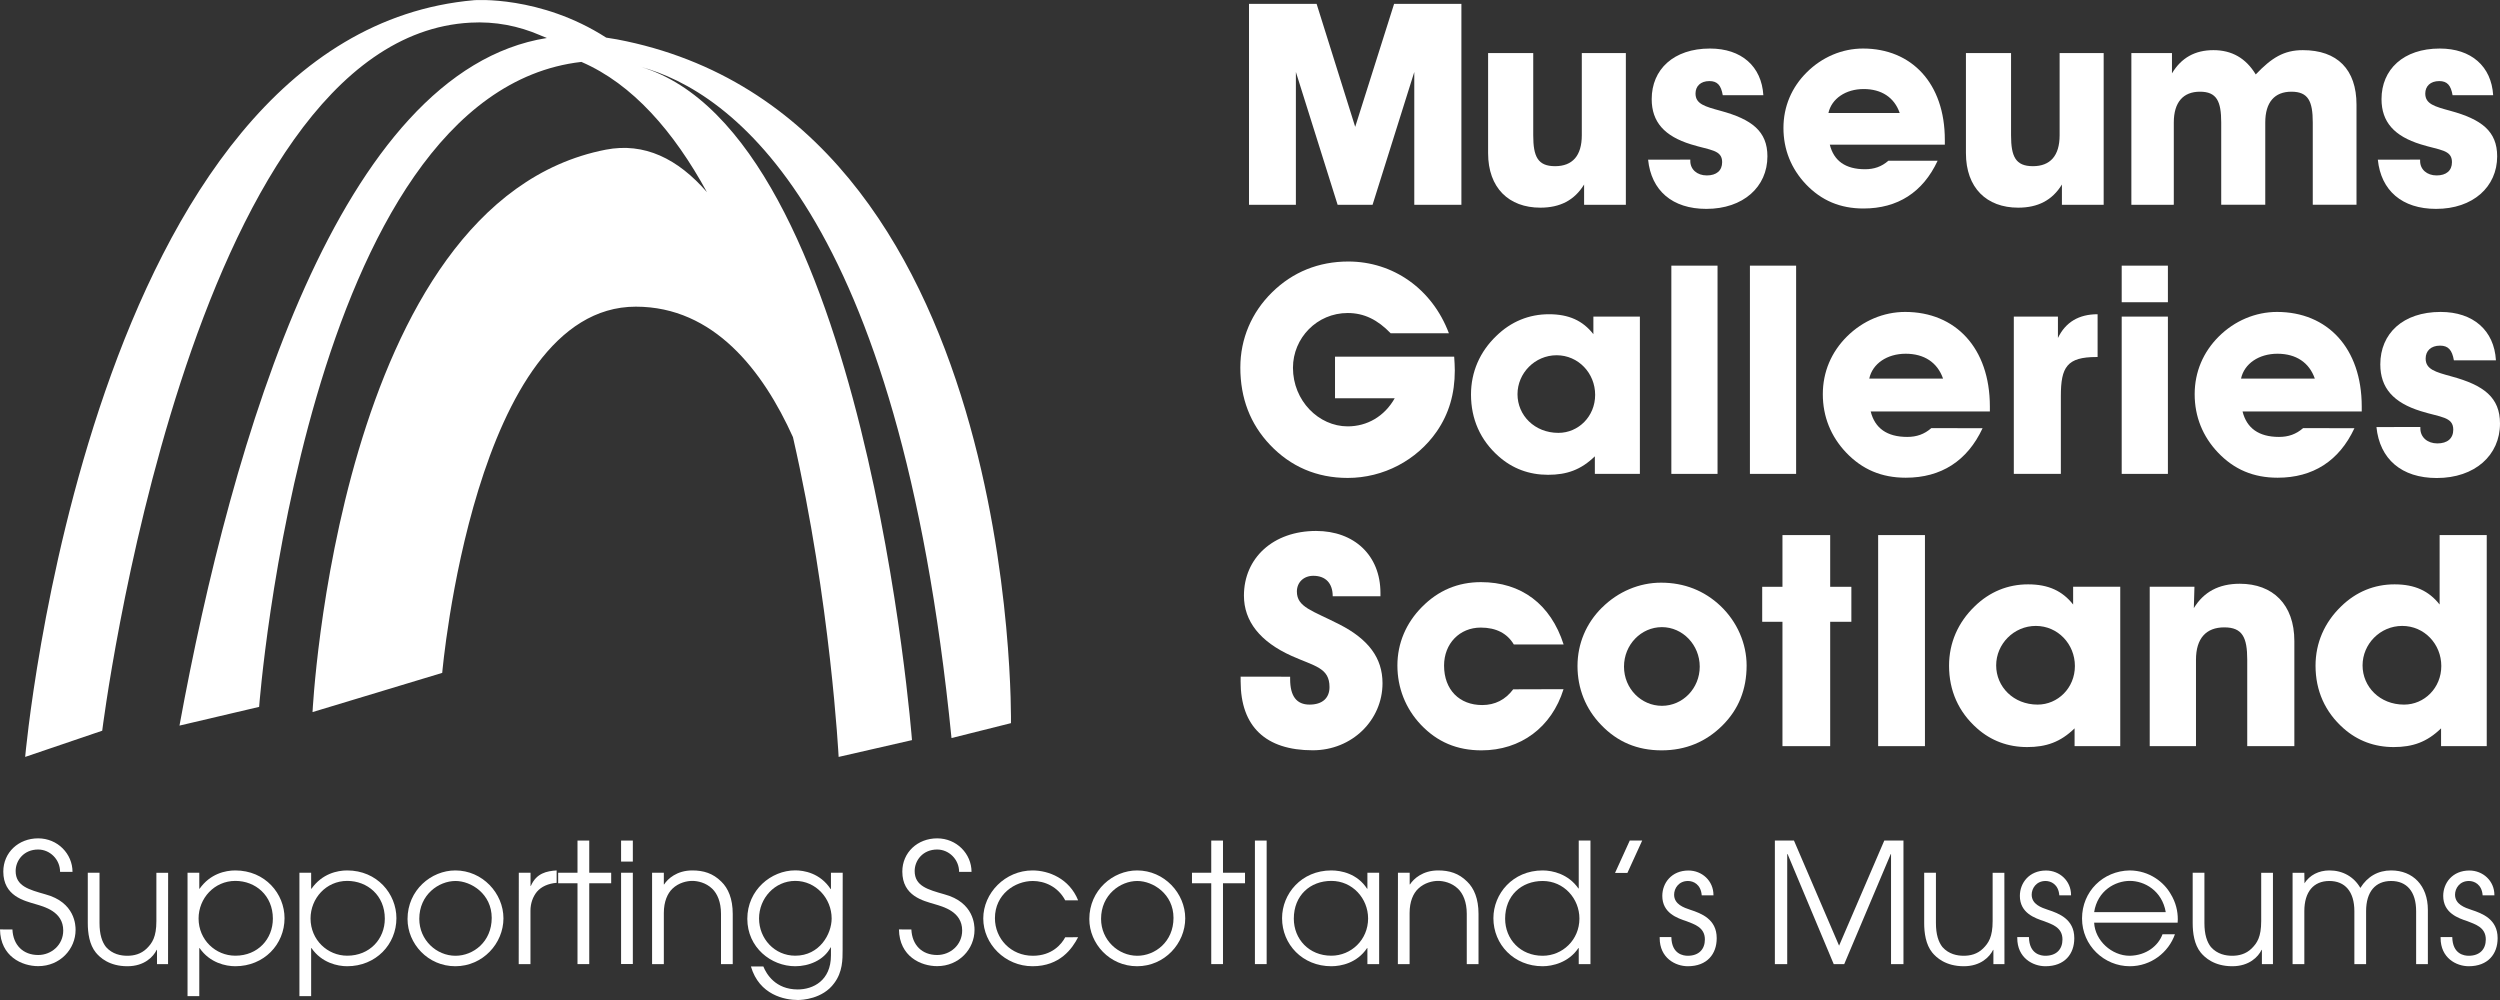 <svg width="150" height="60" viewBox="0 0 150 60" fill="none" xmlns="http://www.w3.org/2000/svg">
<rect x="0" y="0" width="150" height="60" fill="#333333" stroke="none"/>
<path d="M32.413 2.115C31.105 1.551 29.71 1.276 28.227 1.359C11.317 2.252 6.133 43.843 6.133 43.843L1.51 45.415C1.51 45.415 5.341 2.032 28.453 0.011C28.453 0.011 32.408 -0.291 36.372 2.257C36.588 2.289 36.8 2.321 37.017 2.362C61.252 6.96 60.658 43.389 60.658 43.389L57.09 44.283C53.932 12.556 43.844 5.475 38.416 4.003C51.929 7.996 54.719 44.407 54.719 44.407L50.318 45.415C50.318 45.415 49.843 36.124 47.578 26.229C45.783 22.25 42.836 18.4 38.149 18.4C28.453 18.4 26.533 40.373 26.533 40.373L18.752 42.725C18.752 42.725 20.249 12.121 36.344 8.981C38.656 8.532 40.672 9.517 42.417 11.53C40.433 7.899 37.956 5.039 34.885 3.715H34.876C18.306 5.621 15.548 42.413 15.548 42.413L10.769 43.536C13.918 26.357 20.368 4.26 32.813 2.28C32.56 2.179 32.408 2.115 32.408 2.115" fill="white"/>
<path d="M74.94 12.29V0.231H78.996L81.312 7.611L83.646 0.231H87.684V12.29H84.857V4.32L82.353 12.29H80.258L77.753 4.32V12.29" fill="white"/>
<path d="M97.551 3.183V12.29H95.046V11.071C94.466 12.02 93.596 12.46 92.422 12.46C90.529 12.46 89.286 11.273 89.286 9.187V3.183H91.994V8.119C91.994 9.394 92.265 9.971 93.306 9.971C94.346 9.971 94.908 9.343 94.908 8.119V3.183" fill="white"/>
<path d="M101.418 9.577V9.659C101.418 10.168 101.828 10.526 102.408 10.526C102.988 10.526 103.329 10.237 103.329 9.728C103.329 8.981 102.597 9.018 101.455 8.66C99.871 8.17 99.102 7.322 99.102 5.947C99.102 4.168 100.414 2.912 102.597 2.912C104.489 2.912 105.695 3.98 105.801 5.713H103.366C103.264 5.117 103.043 4.865 102.564 4.865C102.035 4.865 101.731 5.172 101.731 5.612C101.731 6.24 102.293 6.391 103.232 6.648C105.106 7.157 106.045 7.872 106.045 9.38C106.045 11.213 104.595 12.533 102.38 12.533C100.336 12.533 99.075 11.433 98.886 9.581" fill="white"/>
<path d="M116.257 9.646C115.373 11.543 113.854 12.51 111.809 12.51C110.414 12.51 109.286 12.034 108.352 11.053C107.468 10.118 107.007 8.967 107.007 7.679C107.007 6.391 107.5 5.236 108.407 4.338C109.328 3.421 110.534 2.912 111.782 2.912C114.696 2.912 116.69 4.998 116.69 8.39V8.679H109.788C110.028 9.646 110.723 10.154 111.901 10.154C112.445 10.154 112.891 10.003 113.301 9.646M113.983 6.781C113.66 5.846 112.891 5.342 111.819 5.342C110.746 5.342 109.894 5.919 109.705 6.781H113.983Z" fill="white"/>
<path d="M126.22 3.183V12.29H123.715V11.071C123.135 12.02 122.27 12.46 121.091 12.46C119.199 12.46 117.956 11.273 117.956 9.187V3.183H120.663V8.119C120.663 9.394 120.935 9.971 121.975 9.971C123.016 9.971 123.577 9.343 123.577 8.119V3.183" fill="white"/>
<path d="M127.882 12.29V3.183H130.318V4.402C130.879 3.467 131.699 3.009 132.804 3.009C133.909 3.009 134.747 3.485 135.345 4.466C136.298 3.467 137.03 3.009 138.172 3.009C140.235 3.009 141.39 4.164 141.39 6.281V12.286H138.766V7.349C138.766 6.075 138.494 5.502 137.486 5.502C136.478 5.502 135.916 6.13 135.916 7.349V12.286H133.273V7.349C133.273 6.075 133.002 5.502 131.998 5.502C130.994 5.502 130.428 6.13 130.428 7.349V12.286" fill="white"/>
<path d="M145.207 9.577V9.659C145.207 10.168 145.617 10.526 146.197 10.526C146.777 10.526 147.118 10.237 147.118 9.728C147.118 8.981 146.386 9.018 145.244 8.66C143.66 8.17 142.891 7.322 142.891 5.947C142.891 4.168 144.204 2.912 146.386 2.912C148.278 2.912 149.484 3.98 149.59 5.713H147.155C147.053 5.117 146.832 4.865 146.354 4.865C145.824 4.865 145.516 5.172 145.516 5.612C145.516 6.24 146.077 6.391 147.017 6.648C148.89 7.157 149.83 7.872 149.83 9.38C149.83 11.213 148.379 12.533 146.165 12.533C144.121 12.533 142.859 11.433 142.67 9.581" fill="white"/>
<path d="M87.288 22.227C87.288 23.634 86.934 24.826 86.211 25.88C85.009 27.622 82.997 28.676 80.861 28.676C79.005 28.676 77.436 27.993 76.202 26.692C75.018 25.445 74.42 23.896 74.42 22.053C74.42 20.33 75.092 18.748 76.326 17.538C77.56 16.324 79.116 15.691 80.898 15.691C83.582 15.691 85.93 17.328 86.934 19.995H83.439C82.661 19.189 81.851 18.781 80.861 18.781C79.024 18.781 77.578 20.275 77.578 22.067C77.578 24.052 79.13 25.582 80.861 25.582C82.026 25.582 83.066 24.987 83.683 23.896H80.101V21.402H87.251C87.27 21.682 87.288 21.966 87.288 22.227Z" fill="white"/>
<path d="M95.691 27.379C94.862 28.186 94.015 28.488 92.882 28.488C91.749 28.488 90.746 28.117 89.917 27.379C88.821 26.412 88.26 25.147 88.26 23.671C88.26 22.319 88.789 21.104 89.779 20.156C90.663 19.294 91.74 18.854 92.937 18.854C94.134 18.854 94.968 19.239 95.603 20.05V18.996H98.393V28.433H95.691M93.504 25.972C94.705 25.972 95.709 24.987 95.709 23.689C95.709 22.392 94.701 21.315 93.398 21.315C92.095 21.315 91.05 22.388 91.05 23.653C91.05 24.918 92.072 25.972 93.504 25.972Z" fill="white"/>
<path d="M103.052 15.939H100.281V28.433H103.052V15.939Z" fill="white"/>
<path d="M107.767 15.939H104.995V28.433H107.767V15.939Z" fill="white"/>
<path d="M118.955 25.692C118.039 27.659 116.464 28.663 114.346 28.663C112.901 28.663 111.736 28.172 110.764 27.15C109.848 26.183 109.369 24.991 109.369 23.653C109.369 22.314 109.88 21.123 110.815 20.192C111.768 19.244 113.02 18.716 114.309 18.716C117.33 18.716 119.392 20.88 119.392 24.391V24.689H112.242C112.491 25.688 113.214 26.215 114.434 26.215C115 26.215 115.456 26.055 115.879 25.688M116.584 22.718C116.248 21.751 115.456 21.224 114.342 21.224C113.227 21.224 112.348 21.819 112.155 22.718H116.584Z" fill="white"/>
<path d="M123.476 18.996V20.279C123.932 19.331 124.728 18.854 125.856 18.854V21.421H125.787C124.024 21.421 123.651 22.017 123.651 23.758V28.433H120.829V18.996" fill="white"/>
<path d="M127.302 18.134V15.939H130.074V18.134M127.302 28.433V18.996H130.074V28.433H127.302Z" fill="white"/>
<path d="M141.266 25.692C140.35 27.659 138.775 28.663 136.657 28.663C135.212 28.663 134.047 28.172 133.076 27.15C132.159 26.183 131.68 24.991 131.68 23.653C131.68 22.314 132.192 21.123 133.126 20.192C134.079 19.244 135.331 18.716 136.621 18.716C139.641 18.716 141.704 20.88 141.704 24.391V24.689H134.553C134.802 25.688 135.525 26.215 136.74 26.215C137.307 26.215 137.762 26.055 138.186 25.688M138.89 22.718C138.554 21.751 137.762 21.224 136.648 21.224C135.534 21.224 134.655 21.819 134.461 22.718H138.89Z" fill="white"/>
<path d="M145.221 25.619V25.706C145.221 26.233 145.645 26.605 146.243 26.605C146.842 26.605 147.196 26.307 147.196 25.78C147.196 25.005 146.436 25.042 145.253 24.67C143.61 24.162 142.818 23.282 142.818 21.861C142.818 20.014 144.176 18.716 146.436 18.716C148.393 18.716 149.65 19.821 149.756 21.618H147.233C147.127 21.004 146.897 20.738 146.404 20.738C145.856 20.738 145.539 21.054 145.539 21.512C145.539 22.163 146.123 22.319 147.09 22.585C149.033 23.112 150 23.85 150 25.413C150 27.311 148.499 28.681 146.206 28.681C144.088 28.681 142.781 27.54 142.587 25.624" fill="white"/>
<path d="M77.408 40.603V40.745C77.408 41.776 77.799 42.276 78.573 42.276C79.346 42.276 79.77 41.881 79.77 41.226C79.77 40.066 78.895 39.979 77.5 39.356C75.603 38.503 74.636 37.27 74.636 35.739C74.636 33.48 76.39 31.857 78.964 31.857C81.252 31.857 82.827 33.319 82.827 35.579V35.776H79.963C79.963 34.992 79.535 34.548 78.798 34.548C78.227 34.548 77.813 34.937 77.813 35.492C77.813 36.436 78.743 36.633 80.373 37.468C82.109 38.357 82.951 39.48 82.951 40.992C82.951 43.202 81.128 45.017 78.766 45.017C75.939 45.017 74.438 43.591 74.438 40.882V40.598" fill="white"/>
<path d="M93.812 41.35C93.099 43.646 91.234 45.021 88.89 45.021C87.422 45.021 86.243 44.522 85.258 43.49C84.328 42.509 83.844 41.263 83.844 39.929C83.844 38.595 84.365 37.38 85.313 36.422C86.298 35.423 87.477 34.928 88.858 34.928C91.275 34.928 93.043 36.248 93.817 38.668H90.829C90.437 38.008 89.774 37.655 88.844 37.655C87.574 37.655 86.644 38.618 86.644 39.933C86.644 41.396 87.574 42.303 88.932 42.303C89.701 42.303 90.327 41.982 90.792 41.359" fill="white"/>
<path d="M96.123 36.455C97.09 35.492 98.361 34.96 99.664 34.96C101.059 34.96 102.261 35.442 103.223 36.349C104.24 37.312 104.797 38.627 104.797 39.929C104.797 41.373 104.314 42.564 103.347 43.527C102.362 44.508 101.146 45.021 99.696 45.021C98.246 45.021 97.049 44.522 96.064 43.49C95.133 42.528 94.65 41.299 94.65 39.961C94.65 38.623 95.17 37.394 96.119 36.455M99.715 42.349C100.967 42.349 101.984 41.299 101.984 39.998C101.984 38.696 100.962 37.628 99.715 37.628C98.467 37.628 97.44 38.678 97.44 39.998C97.44 41.318 98.476 42.349 99.715 42.349Z" fill="white"/>
<path d="M105.732 37.307V35.208H106.948V32.105H109.811V35.208H111.082V37.307H109.811V44.769H106.948V37.307" fill="white"/>
<path d="M115.497 32.105H112.689V44.769H115.497V32.105Z" fill="white"/>
<path d="M124.475 43.701C123.633 44.522 122.776 44.824 121.63 44.824C120.483 44.824 119.466 44.448 118.623 43.701C117.514 42.72 116.943 41.441 116.943 39.943C116.943 38.572 117.482 37.344 118.481 36.381C119.374 35.51 120.465 35.061 121.685 35.061C122.905 35.061 123.743 35.455 124.388 36.271V35.203H127.215V44.769H124.475M122.256 42.276C123.471 42.276 124.494 41.276 124.494 39.961C124.494 38.645 123.471 37.555 122.15 37.555C120.829 37.555 119.77 38.641 119.77 39.924C119.77 41.208 120.81 42.276 122.256 42.276Z" fill="white"/>
<path d="M128.983 44.769V35.203H131.667L131.63 36.487C132.219 35.524 133.117 35.025 134.388 35.025C136.372 35.025 137.661 36.271 137.661 38.462V44.769H134.834V39.585C134.834 38.251 134.549 37.642 133.458 37.642C132.366 37.642 131.759 38.302 131.759 39.585V44.769" fill="white"/>
<path d="M146.464 43.701C145.622 44.522 144.765 44.824 143.619 44.824C142.472 44.824 141.455 44.448 140.612 43.701C139.503 42.72 138.932 41.441 138.932 39.943C138.932 38.572 139.471 37.344 140.47 36.381C141.363 35.51 142.454 35.061 143.674 35.061C144.894 35.061 145.732 35.455 146.377 36.271V32.105H149.204V44.769H146.464M144.245 42.276C145.46 42.276 146.478 41.276 146.478 39.961C146.478 38.645 145.46 37.555 144.134 37.555C142.808 37.555 141.754 38.641 141.754 39.924C141.754 41.208 142.79 42.276 144.24 42.276H144.245Z" fill="white"/>
<path d="M0.746 55.769C0.787 56.7 1.381 57.3 2.293 57.3C3.08 57.3 3.794 56.7 3.794 55.829C3.794 54.688 2.638 54.399 2.132 54.248C1.459 54.046 0.198 53.766 0.198 52.295C0.198 51.145 1.114 50.301 2.288 50.301C3.462 50.301 4.351 51.232 4.351 52.313H3.605C3.605 51.562 2.993 50.971 2.288 50.971C1.432 50.971 0.939 51.621 0.939 52.263C0.939 53.166 1.736 53.377 2.712 53.656C4.521 54.138 4.535 55.549 4.535 55.788V55.797C4.535 56.938 3.61 57.969 2.293 57.969C1.326 57.969 0.028 57.397 0 55.765" fill="white"/>
<path d="M10.083 57.846H9.42V56.993H9.401C9.199 57.406 8.665 57.974 7.643 57.974C6.556 57.974 5.994 57.452 5.75 57.154C5.359 56.672 5.267 55.971 5.267 55.389V52.364H5.971V55.38C5.971 56.072 6.123 56.521 6.363 56.824C6.745 57.255 7.256 57.346 7.638 57.346C8.02 57.346 8.453 57.255 8.808 56.906C9.13 56.585 9.383 56.223 9.383 55.265V52.368H10.088" fill="white"/>
<path d="M11.252 52.364H11.957V53.326H11.975C12.611 52.423 13.522 52.226 14.116 52.226C15.916 52.226 17.072 53.629 17.072 55.091C17.072 56.663 15.842 57.974 14.116 57.974C13.545 57.974 12.588 57.772 11.975 56.883H11.957V59.766H11.252M14.121 52.854C12.854 52.854 11.915 53.904 11.915 55.109C11.915 56.393 12.933 57.342 14.121 57.342C15.47 57.342 16.372 56.342 16.372 55.119C16.372 53.725 15.327 52.854 14.121 52.854Z" fill="white"/>
<path d="M17.965 52.364H18.669V53.326H18.688C19.323 52.423 20.235 52.226 20.829 52.226C22.629 52.226 23.785 53.629 23.785 55.091C23.785 56.663 22.555 57.974 20.829 57.974C20.258 57.974 19.3 57.772 18.688 56.883H18.669V59.766H17.965M20.833 52.854C19.567 52.854 18.633 53.904 18.633 55.109C18.633 56.393 19.65 57.342 20.833 57.342C22.182 57.342 23.089 56.342 23.089 55.119C23.089 53.725 22.044 52.854 20.833 52.854Z" fill="white"/>
<path d="M27.32 52.226C28.95 52.226 30.207 53.597 30.207 55.1C30.207 56.604 28.969 57.974 27.32 57.974C25.672 57.974 24.452 56.622 24.452 55.142C24.452 53.409 25.87 52.226 27.32 52.226ZM27.33 57.346C28.398 57.346 29.503 56.507 29.503 55.073C29.503 53.638 28.273 52.859 27.33 52.859C26.326 52.859 25.157 53.679 25.157 55.132C25.157 56.407 26.192 57.346 27.33 57.346Z" fill="white"/>
<path d="M31.128 52.364H31.832V53.157H31.851C32.182 52.387 32.809 52.263 33.398 52.226V52.969C32.905 53.01 32.482 53.189 32.21 53.51C31.971 53.808 31.828 54.202 31.828 54.642V57.846H31.123" fill="white"/>
<path d="M34.65 52.996H33.49V52.364H34.65V50.434H35.355V52.364H36.671V52.996H35.355V57.846H34.65" fill="white"/>
<path d="M37.265 50.434H37.97V51.695H37.265M37.265 52.364H37.97V57.841H37.265V52.364Z" fill="white"/>
<path d="M39.125 52.364H39.83V53.065H39.848C40.06 52.735 40.603 52.226 41.538 52.226C42.21 52.226 42.776 52.396 43.278 52.896C43.693 53.294 43.964 53.927 43.964 54.83V57.846H43.26V54.83C43.26 54.119 43.039 53.62 42.735 53.326C42.353 52.955 41.851 52.854 41.538 52.854C41.225 52.854 40.723 52.955 40.341 53.326C40.051 53.606 39.83 54.096 39.83 54.779V57.846H39.125" fill="white"/>
<path d="M50.557 56.984C50.557 57.575 50.557 58.318 50.055 58.987C49.36 59.95 48.094 60 47.873 60C47.09 60 45.557 59.702 45.055 57.988H45.801C45.981 58.437 46.524 59.367 47.864 59.367C48.789 59.367 49.857 58.836 49.857 57.323V56.842H49.839C49.425 57.626 48.522 57.974 47.716 57.974C46.266 57.974 44.839 56.851 44.839 55.128C44.839 53.404 46.266 52.222 47.716 52.222C48.218 52.222 49.203 52.373 49.839 53.345H49.857V52.364H50.562M47.716 57.342C49.176 57.342 49.899 56.04 49.899 55.109C49.899 53.908 48.955 52.854 47.716 52.854C46.478 52.854 45.543 53.904 45.543 55.109C45.543 56.315 46.469 57.342 47.716 57.342Z" fill="white"/>
<path d="M54.682 55.769C54.724 56.7 55.318 57.3 56.229 57.3C57.017 57.3 57.73 56.7 57.73 55.829C57.73 54.688 56.575 54.399 56.073 54.248C55.401 54.046 54.139 53.766 54.139 52.295C54.139 51.145 55.055 50.301 56.229 50.301C57.403 50.301 58.292 51.232 58.292 52.313H57.546C57.546 51.562 56.934 50.971 56.229 50.971C55.373 50.971 54.88 51.621 54.88 52.263C54.88 53.166 55.677 53.377 56.653 53.656C58.462 54.138 58.471 55.549 58.471 55.788V55.797C58.471 56.938 57.546 57.969 56.229 57.969C55.262 57.969 53.964 57.397 53.937 55.765" fill="white"/>
<path d="M64.687 56.232C64.337 56.911 63.6 57.974 61.952 57.974C60.304 57.974 58.996 56.64 58.996 55.109C58.996 53.578 60.313 52.226 61.952 52.226C62.919 52.226 64.157 52.708 64.687 54.019H63.913C63.471 53.189 62.666 52.859 61.971 52.859C60.893 52.859 59.696 53.661 59.696 55.091C59.696 56.324 60.654 57.346 61.971 57.346C63.117 57.346 63.693 56.654 63.913 56.237" fill="white"/>
<path d="M68.227 52.226C69.857 52.226 71.114 53.597 71.114 55.1C71.114 56.604 69.876 57.974 68.227 57.974C66.579 57.974 65.359 56.622 65.359 55.142C65.359 53.409 66.777 52.226 68.227 52.226ZM68.237 57.346C69.305 57.346 70.41 56.507 70.41 55.073C70.41 53.638 69.18 52.859 68.237 52.859C67.228 52.859 66.064 53.679 66.064 55.132C66.064 56.407 67.099 57.346 68.237 57.346Z" fill="white"/>
<path d="M72.675 52.996H71.519V52.364H72.675V50.434H73.379V52.364H74.701V52.996H73.379V57.846H72.675" fill="white"/>
<path d="M75.999 50.434H75.295V57.846H75.999V50.434Z" fill="white"/>
<path d="M82.749 57.846H82.044V56.883H82.026C81.423 57.786 80.456 57.974 79.88 57.974C78.149 57.974 76.924 56.663 76.924 55.091C76.924 53.629 78.08 52.226 79.88 52.226C80.474 52.226 81.441 52.419 82.026 53.326H82.044V52.364H82.749M79.88 57.342C81.068 57.342 82.086 56.388 82.086 55.109C82.086 53.908 81.151 52.854 79.88 52.854C78.61 52.854 77.629 53.725 77.629 55.119C77.629 56.342 78.536 57.342 79.88 57.342Z" fill="white"/>
<path d="M83.877 52.364H84.581V53.065H84.599C84.811 52.735 85.355 52.226 86.289 52.226C86.961 52.226 87.528 52.396 88.029 52.896C88.444 53.294 88.711 53.927 88.711 54.83V57.846H88.006V54.83C88.006 54.119 87.785 53.62 87.482 53.326C87.099 52.955 86.598 52.854 86.284 52.854C85.972 52.854 85.47 52.955 85.088 53.326C84.793 53.606 84.576 54.096 84.576 54.779V57.846H83.872" fill="white"/>
<path d="M95.428 57.846H94.724V56.883H94.705C94.121 57.754 93.145 57.974 92.56 57.974C90.829 57.974 89.604 56.663 89.604 55.091C89.604 53.629 90.76 52.226 92.56 52.226C93.163 52.226 94.107 52.446 94.705 53.308H94.724V50.434H95.428M92.56 57.346C93.748 57.346 94.765 56.393 94.765 55.114C94.765 53.913 93.831 52.859 92.56 52.859C91.289 52.859 90.308 53.73 90.308 55.123C90.308 56.347 91.216 57.346 92.56 57.346Z" fill="white"/>
<path d="M96.901 52.378L97.785 50.434H98.531L97.643 52.378" fill="white"/>
<path d="M100.281 56.223C100.299 57.264 101.017 57.346 101.266 57.346C101.929 57.346 102.293 56.957 102.293 56.365C102.293 55.614 101.607 55.444 101.197 55.274C100.635 55.087 99.738 54.784 99.738 53.753C99.738 52.983 100.29 52.231 101.308 52.231C102.122 52.231 102.808 52.85 102.808 53.702V53.721H102.104C102.053 53.051 101.593 52.859 101.28 52.859C100.718 52.859 100.447 53.308 100.447 53.679C100.447 54.261 101.031 54.459 101.432 54.592C102.076 54.802 103.002 55.151 103.002 56.283V56.301C103.002 57.232 102.431 57.974 101.271 57.974C100.516 57.974 99.581 57.474 99.581 56.283V56.223" fill="white"/>
<path d="M106.492 50.434H107.638L110.345 56.741L113.057 50.434H114.208V57.846H113.462V51.245H113.444L110.654 57.846H110.023L107.256 51.245H107.233V57.846H106.492" fill="white"/>
<path d="M120.267 57.846H119.604V56.993H119.586C119.383 57.406 118.849 57.974 117.827 57.974C116.74 57.974 116.179 57.452 115.935 57.154C115.543 56.672 115.451 55.971 115.451 55.389V52.364H116.156V55.38C116.156 56.072 116.308 56.521 116.547 56.824C116.929 57.255 117.44 57.346 117.822 57.346C118.204 57.346 118.637 57.255 118.987 56.906C119.309 56.585 119.558 56.223 119.558 55.265V52.368H120.262" fill="white"/>
<path d="M121.736 56.223C121.754 57.264 122.472 57.346 122.721 57.346C123.384 57.346 123.748 56.957 123.748 56.365C123.748 55.614 123.066 55.444 122.652 55.274C122.09 55.087 121.192 54.784 121.192 53.753C121.192 52.983 121.745 52.231 122.762 52.231C123.577 52.231 124.263 52.85 124.263 53.702V53.721H123.559C123.508 53.051 123.048 52.859 122.735 52.859C122.173 52.859 121.901 53.308 121.901 53.679C121.901 54.261 122.486 54.459 122.887 54.592C123.531 54.802 124.457 55.151 124.457 56.283V56.301C124.457 57.232 123.886 57.974 122.726 57.974C121.971 57.974 121.036 57.474 121.036 56.283V56.223" fill="white"/>
<path d="M125.649 55.361C125.7 56.434 126.704 57.346 127.781 57.346C128.789 57.328 129.503 56.737 129.751 56.054H130.497C130.115 57.145 129.061 57.974 127.79 57.974C126.252 57.974 124.922 56.732 124.922 55.109C124.922 53.487 126.179 52.254 127.781 52.226C128.987 52.236 129.843 52.946 130.235 53.629C130.557 54.151 130.668 54.679 130.668 55.16C130.668 55.229 130.658 55.288 130.658 55.361M129.945 54.729C129.724 53.436 128.665 52.854 127.79 52.854C126.915 52.854 125.847 53.436 125.649 54.729H129.945Z" fill="white"/>
<path d="M136.377 57.846H135.714V56.993H135.695C135.493 57.406 134.959 57.974 133.936 57.974C132.85 57.974 132.288 57.452 132.044 57.154C131.653 56.672 131.561 55.971 131.561 55.389V52.364H132.265V55.38C132.265 56.072 132.417 56.521 132.657 56.824C133.039 57.255 133.55 57.346 133.932 57.346C134.314 57.346 134.747 57.255 135.101 56.906C135.424 56.585 135.672 56.223 135.672 55.265V52.368H136.377" fill="white"/>
<path d="M138.269 52.996C138.582 52.506 139.125 52.226 139.77 52.226C140.566 52.226 141.238 52.607 141.621 53.276C142.053 52.584 142.689 52.226 143.471 52.226C144.77 52.226 145.672 53.129 145.672 54.592V57.846H144.968V54.669C144.968 53.496 144.406 52.859 143.467 52.859C142.528 52.859 141.966 53.501 141.966 54.669V57.846H141.262V54.669C141.262 53.496 140.7 52.859 139.761 52.859C138.821 52.859 138.26 53.501 138.26 54.669V57.846H137.555V52.368H138.26" fill="white"/>
<path d="M147.136 56.223C147.155 57.264 147.868 57.346 148.122 57.346C148.785 57.346 149.148 56.957 149.148 56.365C149.148 55.614 148.462 55.444 148.052 55.274C147.491 55.087 146.593 54.784 146.593 53.753C146.593 52.983 147.145 52.231 148.163 52.231C148.978 52.231 149.664 52.85 149.664 53.702V53.721H148.959C148.909 53.051 148.448 52.859 148.135 52.859C147.574 52.859 147.302 53.308 147.302 53.679C147.302 54.261 147.887 54.459 148.287 54.592C148.932 54.802 149.857 55.151 149.857 56.283V56.301C149.857 57.232 149.282 57.974 148.126 57.974C147.371 57.974 146.436 57.474 146.436 56.283V56.223" fill="white"/>
</svg>

